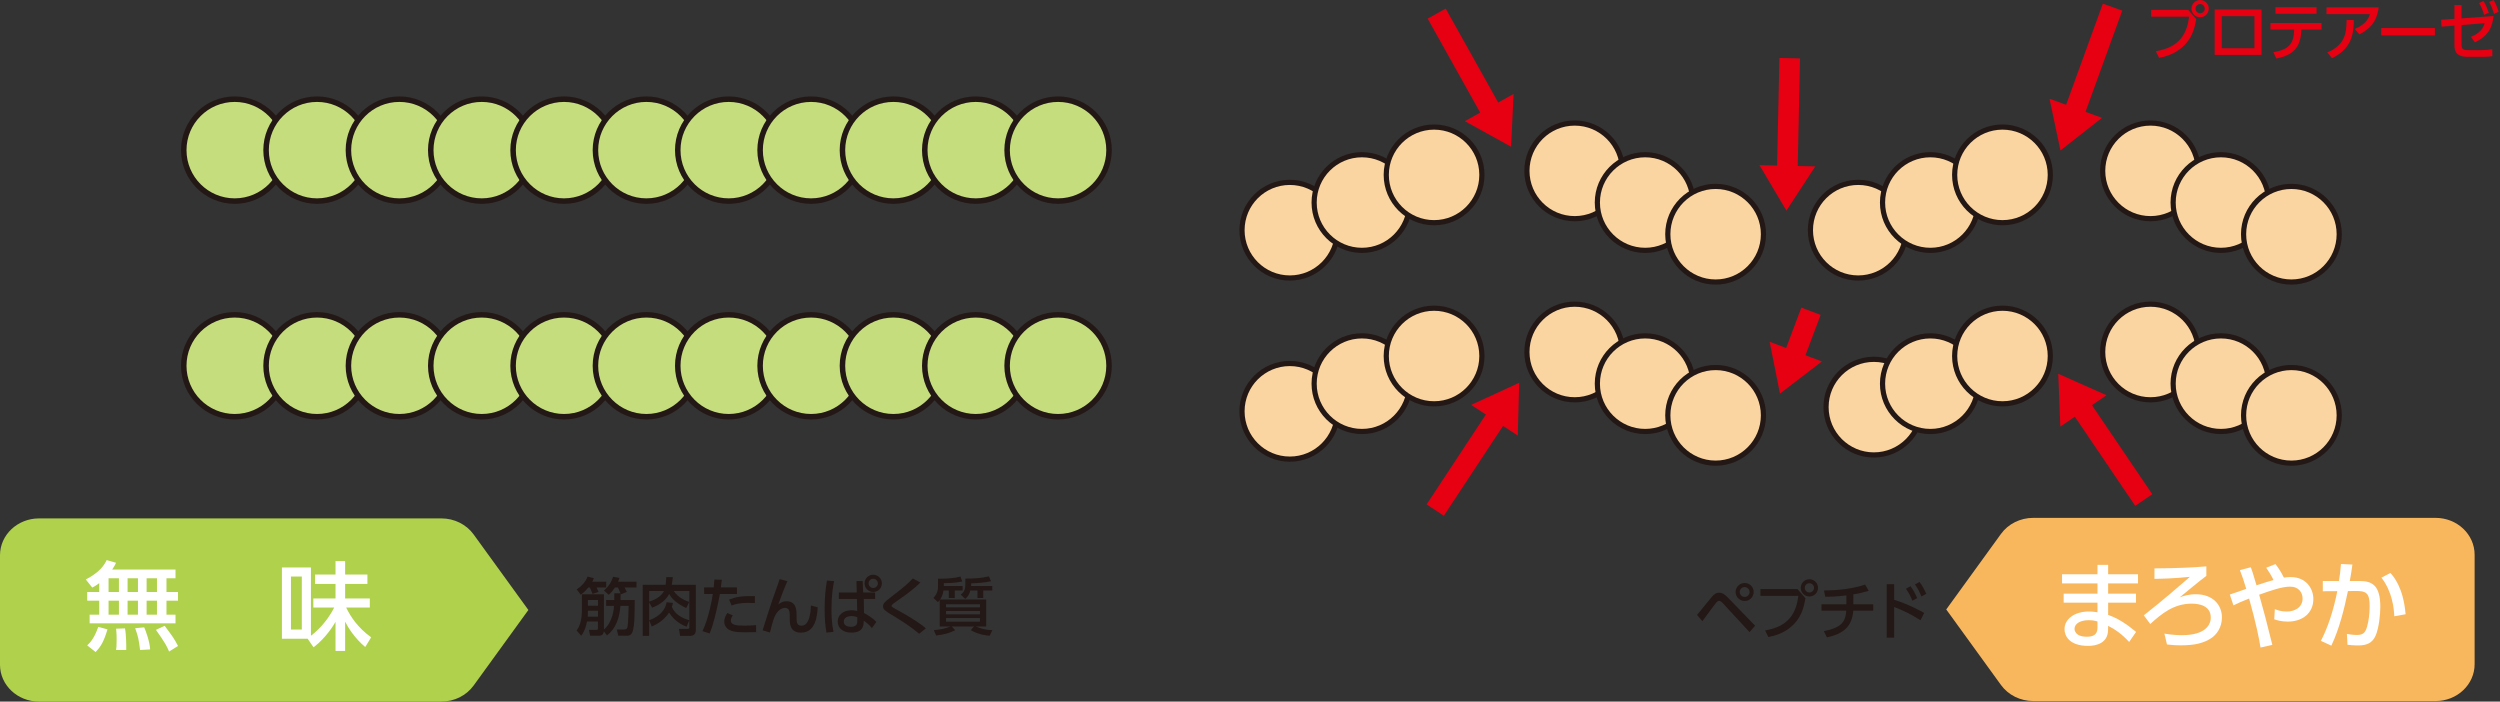 <?xml version="1.0" encoding="UTF-8"?>
<svg width="1297px" height="364px" viewBox="0 0 1297 364" version="1.1" xmlns="http://www.w3.org/2000/svg" xmlns:xlink="http://www.w3.org/1999/xlink">
    <rect x="0" y="0" width="1297" height="364" fill="#333333" stroke="none"/>
    <title>benefit1</title>
    <g id="画像の書き出し" stroke="none" stroke-width="1" fill="none" fill-rule="evenodd">
        <g id="benefit1" transform="translate(0, 0.001)" fill-rule="nonzero">
            <g id="point1_1" transform="translate(0, 51.45)">
                <circle id="Oval" stroke="#231815" stroke-width="2.86" fill="#C6DD7E" cx="121.77" cy="26.44" r="26.44"></circle>
                <circle id="Oval" stroke="#231815" stroke-width="2.86" fill="#C6DD7E" cx="164.48" cy="26.44" r="26.44"></circle>
                <circle id="Oval" stroke="#231815" stroke-width="2.86" fill="#C6DD7E" cx="207.2" cy="26.44" r="26.44"></circle>
                <circle id="Oval" stroke="#231815" stroke-width="2.86" fill="#C6DD7E" cx="249.92" cy="26.44" r="26.44"></circle>
                <circle id="Oval" stroke="#231815" stroke-width="2.86" fill="#C6DD7E" cx="292.63" cy="26.44" r="26.44"></circle>
                <circle id="Oval" stroke="#231815" stroke-width="2.86" fill="#C6DD7E" cx="335.35" cy="26.44" r="26.44"></circle>
                <circle id="Oval" stroke="#231815" stroke-width="2.86" fill="#C6DD7E" cx="378.06" cy="26.44" r="26.44"></circle>
                <circle id="Oval" stroke="#231815" stroke-width="2.86" fill="#C6DD7E" cx="420.78" cy="26.44" r="26.44"></circle>
                <circle id="Oval" stroke="#231815" stroke-width="2.86" fill="#C6DD7E" cx="463.5" cy="26.44" r="26.44"></circle>
                <circle id="Oval" stroke="#231815" stroke-width="2.86" fill="#C6DD7E" cx="506.21" cy="26.44" r="26.44"></circle>
                <circle id="Oval" stroke="#231815" stroke-width="2.86" fill="#C6DD7E" cx="548.93" cy="26.44" r="26.44"></circle>
                <circle id="Oval" stroke="#231815" stroke-width="2.86" fill="#C6DD7E" cx="121.77" cy="138.31" r="26.44"></circle>
                <circle id="Oval" stroke="#231815" stroke-width="2.86" fill="#C6DD7E" cx="164.48" cy="138.31" r="26.44"></circle>
                <circle id="Oval" stroke="#231815" stroke-width="2.86" fill="#C6DD7E" cx="207.2" cy="138.31" r="26.44"></circle>
                <circle id="Oval" stroke="#231815" stroke-width="2.86" fill="#C6DD7E" cx="249.92" cy="138.31" r="26.44"></circle>
                <circle id="Oval" stroke="#231815" stroke-width="2.86" fill="#C6DD7E" cx="292.63" cy="138.31" r="26.44"></circle>
                <circle id="Oval" stroke="#231815" stroke-width="2.86" fill="#C6DD7E" cx="335.35" cy="138.31" r="26.44"></circle>
                <circle id="Oval" stroke="#231815" stroke-width="2.86" fill="#C6DD7E" cx="378.06" cy="138.31" r="26.44"></circle>
                <circle id="Oval" stroke="#231815" stroke-width="2.86" fill="#C6DD7E" cx="420.78" cy="138.31" r="26.44"></circle>
                <circle id="Oval" stroke="#231815" stroke-width="2.86" fill="#C6DD7E" cx="463.5" cy="138.31" r="26.44"></circle>
                <circle id="Oval" stroke="#231815" stroke-width="2.86" fill="#C6DD7E" cx="506.21" cy="138.31" r="26.44"></circle>
                <circle id="Oval" stroke="#231815" stroke-width="2.86" fill="#C6DD7E" cx="548.93" cy="138.31" r="26.44"></circle>
                <path d="M321.91,256.35 C320.97,254.18 320.87,253.95 320.61,253.36 L319.02,253.36 C317.56,255.57 316.78,256.28 315.81,257.12 L313.34,254.95 C316.16,252.35 317.3,250.18 318.08,247.78 L321.39,248.36 C321.13,249.17 320.97,249.66 320.64,250.37 L330.21,250.37 L330.21,253.36 L324.04,253.36 C324.36,253.94 324.82,254.76 325.21,255.63 C324.46,255.95 322.55,256.67 322.06,256.9 L321.96,256.54 L321.96,259.88 L329.29,259.88 C329.26,266.57 329.26,272.93 328.22,276.21 C327.8,277.54 326.79,278.38 325.33,278.38 L320.79,278.38 L319.98,275.1 L323.87,275.1 C324.1,275.1 324.88,275.1 325.2,274.61 C325.82,273.77 325.91,270.88 326.14,262.86 L321.89,262.86 C321.34,269.12 319.65,274.51 314.91,278.24 L313.29,276.07 C313.23,276.72 312.87,278.37 310.92,278.37 L306.15,278.37 L305.53,275.32 L309.42,275.32 C309.97,275.32 310.2,275.25 310.2,274.61 L310.2,271.01 L304.52,271.01 C303.68,275.49 302.22,277.44 301.53,278.38 L299.13,275.62 C300.98,273.41 301.89,269.49 301.89,265.04 L301.89,256.86 L313.31,256.86 L313.31,275.13 C314.22,274.45 318.08,270.91 318.54,262.86 L314.45,262.86 L314.45,259.87 L318.7,259.87 L318.7,256.33 L321.88,256.33 L321.91,256.35 Z M305.2,253.36 C303.41,255.53 302.34,256.31 301.27,257.09 L299.19,254.3 C301.88,252.61 303.9,250.24 304.84,247.68 L308.09,248.49 C307.83,249.2 307.63,249.69 307.28,250.37 L314.49,250.37 L314.49,253.36 L309.49,253.36 C309.81,253.94 310.37,255.15 310.56,255.63 L307.41,256.67 C306.99,255.53 306.53,254.4 306.05,253.36 L305.21,253.36 L305.2,253.36 Z M310.23,268.46 L310.23,265.41 L305,265.41 C305,266.45 305,267.13 304.9,268.46 L310.22,268.46 L310.23,268.46 Z M310.23,259.82 L305,259.82 L305,262.81 L310.23,262.81 L310.23,259.82 Z" id="Shape" fill="#231815"></path>
                <path d="M336.78,261.02 L336.78,278.42 L333.44,278.42 L333.44,251.94 L345.32,251.94 C345.48,250.87 345.58,249.86 345.64,247.98 L349.05,247.98 C348.95,248.92 348.86,250.25 348.53,251.94 L360.99,251.94 L360.99,275.47 C360.99,277.19 360.02,278.42 358.23,278.42 L352.84,278.42 L352.26,274.82 L356.67,274.82 C356.96,274.82 357.64,274.82 357.64,274.01 L357.64,255.15 L349.53,255.15 C351.83,258.69 355.83,260.25 357.61,260.83 L355.99,264.01 C350.31,261.25 348.43,258.91 347.16,256.68 C345.21,260.74 340.67,262.91 338.33,263.85 L336.77,261.03 L336.78,261.02 Z M336.78,255.15 L336.78,260.67 C340.51,259.53 343.3,257.62 344.47,255.15 L336.78,255.15 Z M336.81,270.31 C344.57,267.52 345.54,262.52 345.83,261 L349.11,261.36 C349.01,261.81 348.95,262.33 348.59,263.47 C349.24,264.87 350.99,268.53 357.61,270.32 L356.21,273.7 C354.26,272.95 350.24,271.2 347.12,266.37 C344.26,270.62 340.63,272.5 338.13,273.61 L336.8,270.33 L336.81,270.31 Z" id="Shape" fill="#231815"></path>
                <path d="M364.45,275.99 C367.5,269.56 369.32,260.25 369.81,256.71 L365.3,256.71 L365.3,253.3 L370.27,253.3 C370.5,251.06 370.53,250.61 370.63,249.21 L374.49,249.34 C374.26,251.35 374.16,251.97 373.97,253.3 L382.34,253.3 L382.34,256.71 L373.48,256.71 C371.86,265.51 370.01,272.78 368.16,277.19 L364.46,275.99 L364.45,275.99 Z M380.19,267.81 C379.7,268.52 379.15,269.5 379.15,270.5 C379.15,272.87 382.27,273.13 386.19,273.13 C387.23,273.13 390.15,273.06 392.26,272.87 L392.29,276.5 C390.25,276.53 388.2,276.57 386.16,276.57 C381.94,276.57 379.99,276.21 378.34,275.34 C376.88,274.59 375.74,273 375.74,271.06 C375.74,269.12 376.75,267.49 377.33,266.58 L380.19,267.81 L380.19,267.81 Z M391.61,261.41 C390.7,261.38 389.73,261.31 388.14,261.31 C384.12,261.31 381.65,261.89 379.51,262.67 L378.28,259.59 C381.53,258.32 384.25,257.67 391.62,257.8 L391.62,261.4 L391.61,261.41 Z" id="Shape" fill="#231815"></path>
                <path d="M408.5,250.05 C406.81,253.81 404.77,259.24 403.76,262.19 C404.77,261.38 405.93,260.47 408.04,260.47 C413.3,260.47 413.27,265.47 413.27,267.97 L413.27,269.59 C413.27,271.34 413.5,273.16 415.77,273.16 C416.91,273.16 418.59,272.8 419.7,269.46 C420.41,267.22 420.67,265.14 420.67,262.68 L424.21,263.59 C423.98,268.2 423.14,276.77 415.51,276.77 C409.73,276.77 409.73,271.84 409.73,269.76 L409.73,268.72 C409.73,266.22 409.7,263.92 407.26,263.92 C405.96,263.92 403.56,264.8 401.97,268.24 C401.06,270.15 399.76,275.41 399.44,276.71 L395.64,275.54 C397.81,268.63 400.25,260.87 402.42,254.93 C403.59,251.75 404.08,250.29 404.46,248.99 L408.48,250.06 L408.5,250.05 Z" id="Path" fill="#231815"></path>
                <path d="M432.72,250.02 C432.2,252.78 431.36,257.16 431.36,264.56 C431.36,267.55 431.49,272.09 432.4,276.34 L428.76,276.76 C428.08,272.96 427.82,269.04 427.82,264.52 C427.82,259.49 428.14,254.72 429.02,249.75 L432.72,250.01 L432.72,250.02 Z M444.34,249.99 L447.55,249.99 L447.81,255.93 L454.01,255.93 L454.01,259.27 L448.13,259.27 L448.26,266.6 C450.76,267.8 453.23,269.68 454.65,271.21 L452.35,274.42 C450.99,272.7 449.69,271.66 448.1,270.56 L448.07,271.5 C447.94,275.3 445.64,276.76 441.68,276.76 C436.68,276.76 434.6,273.81 434.6,270.98 C434.6,267.57 437.49,265.14 441.81,265.14 C443.17,265.14 444.05,265.37 444.7,265.53 L444.57,259.27 L435.19,259.27 L435.19,255.93 L444.47,255.93 L444.34,249.99 L444.34,249.99 Z M444.76,268.78 C444.08,268.49 443.27,268.16 441.81,268.16 C439.89,268.16 437.75,268.87 437.75,271.02 C437.75,273.17 439.83,273.75 441.45,273.75 C444.76,273.75 444.76,271.77 444.76,270.6 L444.76,268.78 L444.76,268.78 Z M457.51,251.19 C457.51,253.69 455.5,255.67 453.03,255.67 C450.56,255.67 448.55,253.72 448.55,251.19 C448.55,248.66 450.59,246.71 453.03,246.71 C455.47,246.71 457.51,248.69 457.51,251.19 L457.51,251.19 Z M450.63,251.19 C450.63,252.49 451.7,253.59 453.03,253.59 C454.36,253.59 455.43,252.52 455.43,251.19 C455.43,249.86 454.33,248.79 453.03,248.79 C451.73,248.79 450.63,249.86 450.63,251.19 Z" id="Shape" fill="#231815"></path>
                <path d="M476.81,277.32 C472.2,273.39 468.31,271.02 462.11,267.23 C459.45,265.57 458.09,264.73 458.09,263.11 C458.09,261.62 459.26,260.61 461.69,258.73 C469.15,252.98 471.07,251.3 473.57,248.64 L477.5,250.78 C474.61,253.54 472.01,255.75 464.36,261.07 C463.58,261.62 462.51,262.37 462.51,262.89 C462.51,263.38 463.61,263.96 464.52,264.45 C469.81,267.27 476.89,271.46 480.33,274.54 L476.83,277.33 L476.81,277.32 Z" id="Path" fill="#231815"></path>
                <path d="M511.65,259.56 L511.65,273.55 L506.13,273.55 C509.57,274.91 511.71,275.37 514.8,275.47 L513.47,278.36 C512.11,278.26 507.95,277.97 503.64,275.47 L505.3,273.55 L493.75,273.55 L495.57,275.5 C492.23,277.09 490.08,277.71 485.67,278.26 L484.44,275.47 C488.47,275.11 490.74,274.56 493.07,273.55 L487.52,273.55 L487.52,259.89 C487.19,260.31 487,260.51 486.58,260.93 L484.28,258.76 C485.03,257.92 486.62,256.1 486.62,253.31 L486.62,248.8 C492.3,248.8 495.35,248.44 498.3,247.66 L499.21,250.22 C497.29,250.64 495.12,251.03 489.67,251.1 L489.67,252.56 L499.41,252.56 L499.41,254.9 L495.32,254.9 L495.32,258.79 L492.24,258.79 L492.24,254.9 L489.45,254.9 C489.29,256 489.06,257.53 487.76,259.57 L511.68,259.57 L511.65,259.56 Z M508.4,262.03 L490.81,262.03 L490.81,263.65 L508.4,263.65 L508.4,262.03 Z M508.4,265.53 L490.81,265.53 L490.81,267.28 L508.4,267.28 L508.4,265.53 Z M508.4,269.2 L490.81,269.2 L490.81,271.08 L508.4,271.08 L508.4,269.2 Z M503.86,252.55 L514.8,252.55 L514.8,254.89 L510.09,254.89 L510.09,258.78 L507.1,258.78 L507.1,254.89 L503.4,254.89 C502.91,256.81 502.3,257.88 500.8,259.27 L498.43,257.06 C499.44,256.22 500.8,255.08 500.8,252.16 L500.8,248.72 C505.67,248.72 509.27,248.49 513.04,247.55 L514.14,250.08 C511.51,250.79 506.64,251.12 503.85,251.18 L503.85,252.54 L503.86,252.55 Z" id="Shape" fill="#231815"></path>
                <path d="M229.01,312.53 L20.24,312.53 C9.06,312.53 0,303.98 0,293.42 L0,236.61 C0,226.06 9.06,217.5 20.24,217.5 L229.02,217.5 C235.7,217.5 241.95,220.61 245.72,225.82 L274.12,265.01 L245.72,304.2 C241.95,309.41 235.7,312.52 229.02,312.52 L229.01,312.53 Z" id="Path" fill="#B0D14C"></path>
                <path d="M51.49,251.09 C49.85,252.34 48.95,252.83 47.85,253.38 L44.51,249.19 C51.79,245.4 54.13,241.72 55.32,239.12 L60.2,240.52 C59.75,241.52 59.35,242.36 58.21,244.01 L91.05,244.01 L91.05,248.55 L86.37,248.55 L86.37,255.68 L92.35,255.68 L92.35,260.16 L86.37,260.16 L86.37,267.44 L91.05,267.44 L91.05,271.93 L46.5,271.93 L46.5,267.44 L51.48,267.44 L51.48,260.16 L45.25,260.16 L45.25,255.68 L51.48,255.68 L51.48,251.1 L51.49,251.09 Z M55.77,275.06 C53.78,281.64 52.23,284.08 49.59,286.82 L45.25,283.38 C46.95,281.79 48.99,279.49 50.98,273.76 L55.77,275.06 Z M56.32,248.55 L56.32,255.68 L61.7,255.68 L61.7,248.55 L56.32,248.55 Z M56.32,260.16 L56.32,267.44 L61.7,267.44 L61.7,260.16 L56.32,260.16 Z M64.84,274.56 C65.49,277.75 65.54,283.88 65.49,285.77 L60.21,285.77 C60.41,284.62 60.51,284.03 60.51,280.09 C60.51,279.14 60.51,277.05 60.21,274.71 L64.84,274.56 Z M66.19,248.55 L66.19,255.68 L71.57,255.68 L71.57,248.55 L66.19,248.55 Z M66.19,260.16 L66.19,267.44 L71.57,267.44 L71.57,260.16 L66.19,260.16 Z M74.81,274.01 C75.71,276 77.7,281.54 77.9,285.47 L72.67,285.77 C72.02,280.69 71.77,278.94 70.13,274.46 L74.82,274.01 L74.81,274.01 Z M76.06,248.55 L76.06,255.68 L81.44,255.68 L81.44,248.55 L76.06,248.55 Z M76.06,260.16 L76.06,267.44 L81.44,267.44 L81.44,260.16 L76.06,260.16 Z M85.43,273.22 C89.72,279 90.21,279.6 92.36,283.68 L87.73,286.57 C86.63,283.93 85.69,282.08 80.9,275.31 L85.44,273.22 L85.43,273.22 Z" id="Shape" fill="#FFFFFF"></path>
                <path d="M162.56,263.75 L162.56,259.02 L174.07,259.02 L174.07,251.49 L163.45,251.49 L163.45,246.61 L174.07,246.61 L174.07,239.63 L179.05,239.63 L179.05,246.61 L190.61,246.61 L190.61,251.49 L179.05,251.49 L179.05,259.02 L191.86,259.02 L191.86,263.75 L179.6,263.75 C181.89,268.53 185.63,274.17 192.56,279.2 L189.47,284.23 C184.04,279.65 180.65,274.26 179.05,271.07 L179.05,286.27 L174.07,286.27 L174.07,271.17 C173.32,272.47 169.28,279.39 162.66,284.38 L159.62,279.94 L146.26,279.94 L146.26,242.96 L161.31,242.96 L161.31,278.39 C166.84,274.15 170.93,268.62 173.37,263.74 L162.56,263.74 L162.56,263.75 Z M156.58,247.65 L150.95,247.65 L150.95,275.16 L156.58,275.16 L156.58,247.65 L156.58,247.65 Z" id="Shape" fill="#FFFFFF"></path>
            </g>
            <g id="point1_2" transform="translate(644.35, 0)">
                <circle id="Oval" stroke="#231815" stroke-width="2.69" fill="#FBD5A1" cx="24.81" cy="119.42" r="24.81"></circle>
                <circle id="Oval" stroke="#231815" stroke-width="2.69" fill="#FBD5A1" cx="62.23" cy="105.08" r="24.81"></circle>
                <circle id="Oval" stroke="#231815" stroke-width="2.69" fill="#FBD5A1" cx="99.65" cy="90.73" r="24.81"></circle>
                <circle id="Oval" stroke="#231815" stroke-width="2.69" fill="#FBD5A1" cx="172.62" cy="88.64" r="24.81"></circle>
                <circle id="Oval" stroke="#231815" stroke-width="2.69" fill="#FBD5A1" cx="209.17" cy="105.08" r="24.81"></circle>
                <circle id="Oval" stroke="#231815" stroke-width="2.69" fill="#FBD5A1" cx="245.72" cy="121.51" r="24.81"></circle>
                <circle id="Oval" stroke="#231815" stroke-width="2.69" fill="#FBD5A1" cx="319.7" cy="119.42" r="24.81"></circle>
                <circle id="Oval" stroke="#231815" stroke-width="2.69" fill="#FBD5A1" cx="357.12" cy="105.08" r="24.81"></circle>
                <circle id="Oval" stroke="#231815" stroke-width="2.69" fill="#FBD5A1" cx="394.54" cy="90.73" r="24.81"></circle>
                <circle id="Oval" stroke="#231815" stroke-width="2.69" fill="#FBD5A1" cx="471.33" cy="88.64" r="24.81"></circle>
                <circle id="Oval" stroke="#231815" stroke-width="2.69" fill="#FBD5A1" cx="507.88" cy="105.08" r="24.81"></circle>
                <circle id="Oval" stroke="#231815" stroke-width="2.69" fill="#FBD5A1" cx="544.43" cy="121.51" r="24.81"></circle>
                <circle id="Oval" stroke="#231815" stroke-width="2.69" fill="#FBD5A1" cx="24.81" cy="213.39" r="24.81"></circle>
                <circle id="Oval" stroke="#231815" stroke-width="2.69" fill="#FBD5A1" cx="62.23" cy="199.05" r="24.81"></circle>
                <circle id="Oval" stroke="#231815" stroke-width="2.69" fill="#FBD5A1" cx="99.65" cy="184.7" r="24.81"></circle>
                <circle id="Oval" stroke="#231815" stroke-width="2.69" fill="#FBD5A1" cx="172.62" cy="182.61" r="24.81"></circle>
                <circle id="Oval" stroke="#231815" stroke-width="2.69" fill="#FBD5A1" cx="209.17" cy="199.05" r="24.81"></circle>
                <circle id="Oval" stroke="#231815" stroke-width="2.69" fill="#FBD5A1" cx="245.72" cy="215.48" r="24.81"></circle>
                <circle id="Oval" stroke="#231815" stroke-width="2.69" fill="#FBD5A1" cx="327.81" cy="211.22" r="24.81"></circle>
                <circle id="Oval" stroke="#231815" stroke-width="2.69" fill="#FBD5A1" cx="357.12" cy="199.05" r="24.81"></circle>
                <circle id="Oval" stroke="#231815" stroke-width="2.69" fill="#FBD5A1" cx="394.54" cy="184.7" r="24.81"></circle>
                <circle id="Oval" stroke="#231815" stroke-width="2.69" fill="#FBD5A1" cx="471.33" cy="182.61" r="24.81"></circle>
                <circle id="Oval" stroke="#231815" stroke-width="2.69" fill="#FBD5A1" cx="507.88" cy="199.05" r="24.81"></circle>
                <circle id="Oval" stroke="#231815" stroke-width="2.69" fill="#FBD5A1" cx="544.43" cy="215.48" r="24.81"></circle>
                <path d="M236.08,319.03 C237.31,317.6 242.54,311.08 243.64,309.78 C245.17,307.96 246.27,307.48 247.53,307.48 C248.99,307.48 250.26,308.1 252.2,310.14 L266.19,324.61 L263.3,327.95 L249.44,312.92 C248.89,312.3 248.14,311.72 247.46,311.72 C246.94,311.72 246.42,312.14 245.93,312.73 C244.73,314.19 239.86,320.94 238.85,322.27 L236.06,319.02 L236.08,319.03 Z M265.46,307.12 C265.46,309.72 263.35,311.79 260.79,311.79 C258.23,311.79 256.08,309.71 256.08,307.12 C256.08,304.53 258.22,302.45 260.79,302.45 C263.36,302.45 265.46,304.53 265.46,307.12 Z M258.22,307.12 C258.22,308.52 259.36,309.68 260.78,309.68 C262.2,309.68 263.34,308.51 263.34,307.12 C263.34,305.73 262.17,304.56 260.78,304.56 C259.39,304.56 258.22,305.7 258.22,307.12 Z" id="Shape" fill="#231815"></path>
                <path d="M288.19,305.63 L292.34,310.43 C291.43,315.27 290.36,319.1 287.15,322.89 C285.23,325.16 280.85,329.19 273.06,330.48 L271.37,327.07 C284.19,324.93 287.5,317.56 288.64,309.15 L268.94,309.15 L268.94,305.61 L288.19,305.61 L288.19,305.63 Z M298.84,304.98 C298.84,307.48 296.8,309.46 294.36,309.46 C291.92,309.46 289.88,307.48 289.88,304.98 C289.88,302.48 291.89,300.5 294.36,300.5 C296.83,300.5 298.84,302.48 298.84,304.98 Z M291.96,304.98 C291.96,306.31 293.03,307.38 294.36,307.38 C295.69,307.38 296.76,306.31 296.76,304.98 C296.76,303.65 295.69,302.58 294.36,302.58 C293.03,302.58 291.96,303.62 291.96,304.98 Z" id="Shape" fill="#231815"></path>
                <path d="M317.15,313.48 L327.47,313.48 L327.47,316.82 L317.12,316.82 C316.47,326.52 309.98,329.22 303.46,330.68 L301.87,327.43 C311.25,325.58 313.13,322.4 313.49,316.82 L300.64,316.82 L300.64,313.48 L313.56,313.48 L313.56,308.9 C307.56,309.61 304.44,309.61 302.59,309.61 L301.91,306.33 C309.44,306.3 317.03,305.42 323.27,303.25 L325.12,306.53 C321.94,307.41 319.89,307.93 317.17,308.38 L317.17,313.48 L317.15,313.48 Z" id="Path" fill="#231815"></path>
                <path d="M352.01,321.79 C346.75,318.51 343.44,316.82 338.35,314.94 L338.35,330.81 L334.46,330.81 L334.46,303.09 L338.35,303.09 L338.35,311.17 C345.94,313.57 351.79,316.79 353.93,317.99 L352.01,321.79 L352.01,321.79 Z M346.79,304.1 C348.28,306.02 349.26,307.93 350.29,310.27 L347.79,311.7 C346.82,309.17 345.97,307.64 344.45,305.44 L346.79,304.11 L346.79,304.1 Z M351.46,301.9 C352.82,303.62 353.73,305.31 355,308.03 L352.5,309.46 C351.36,306.73 350.75,305.57 349.12,303.2 L351.46,301.9 Z" id="Shape" fill="#231815"></path>
                <path d="M410.46,363.7 L619.24,363.7 C630.42,363.7 639.48,355.15 639.48,344.59 L639.48,287.78 C639.48,277.23 630.42,268.67 619.24,268.67 L410.46,268.67 C403.78,268.67 397.53,271.78 393.76,276.99 L365.36,316.18 L393.76,355.37 C397.53,360.58 403.78,363.69 410.46,363.69 L410.46,363.7 Z" id="Path" fill="#F8B75D"></path>
                <path d="M464.85,297.93 L464.85,302.66 L449.35,302.66 L449.35,307.99 L463.8,307.99 L463.8,312.67 L449.35,312.67 L449.35,319 C454.58,320.89 458.72,323.58 463.85,327.82 L460.26,333.05 C456.07,328.51 452.54,326.32 449.35,324.68 L449.3,327.02 C449.15,333.5 443.47,335.09 439.03,335.09 C428.91,335.09 426.72,329.61 426.72,326.42 C426.72,321.14 431.9,317.25 439.38,317.25 C441.37,317.25 442.82,317.5 443.82,317.65 L443.82,312.67 L426.28,312.67 L426.28,307.99 L443.82,307.99 L443.82,302.66 L425.43,302.66 L425.43,297.93 L443.82,297.93 L443.82,293.05 L449.35,293.05 L449.35,297.93 L464.85,297.93 L464.85,297.93 Z M443.82,322.4 C442.92,322.15 441.53,321.75 439.24,321.75 C435.1,321.75 431.91,323.44 431.91,326.24 C431.91,326.94 432.26,330.33 438.29,330.33 C441.58,330.33 443.82,329.33 443.82,325.6 L443.82,322.41 L443.82,322.4 Z" id="Shape" fill="#FFFFFF"></path>
                <path d="M500.31,298.77 C496.47,301.61 489.4,307.49 486.46,309.93 C488.2,309.28 490.85,308.29 494.83,308.29 C503.7,308.29 508.39,313.82 508.39,320.35 C508.39,325.63 505.55,329.32 502.71,331.16 C499.02,333.55 494.54,334.8 487.21,334.8 C483.87,334.8 481.73,334.55 479.88,334.35 L478.53,328.72 C482.37,329.37 485.41,329.52 487.7,329.52 C499.56,329.52 502.6,324.34 502.6,320.4 C502.6,314.07 496.27,313.17 492.73,313.17 C483.41,313.17 477.13,318.35 471.2,323.73 L467.86,319.24 C478.57,310.77 486.1,304.19 491.78,299.26 C483.91,300.11 476.73,300.26 473.39,300.31 L473.39,294.88 C485.95,294.78 493.12,294.43 500.3,293.83 L500.3,298.76 L500.31,298.77 Z" id="Path" fill="#FFFFFF"></path>
                <path d="M528.41,335.95 C527.66,331.17 526.12,323.49 522.48,310.53 C518.64,312.03 516.9,312.82 514.36,314.07 L512.47,308.44 C513.87,308.04 519.8,305.9 520.99,305.5 C519.79,301.46 518.95,298.87 517.7,295.78 L523.38,294.28 C524.03,296.07 524.48,297.32 526.32,303.65 C529.61,302.55 533.79,301.26 535.14,300.91 C534.09,298.72 533,296.92 531.35,294.53 L536.18,292.64 C538.27,295.43 539.32,297.22 540.52,299.67 C541.37,299.52 542.46,299.37 544.06,299.37 C552.03,299.37 555.82,305.3 555.82,310.78 C555.82,317.96 550.34,322.49 542.51,322.49 C539.07,322.49 536.53,321.64 535.53,321.29 L535.83,316.01 C537.23,316.56 538.97,317.26 542.06,317.26 C546.1,317.26 550.23,315.17 550.23,310.48 C550.23,307.64 548.44,304.35 543.7,304.35 C539.66,304.35 533.98,306.29 527.7,308.54 C529.64,315.27 531.89,323.74 534.53,334.55 L528.4,335.95 L528.41,335.95 Z" id="Path" fill="#FFFFFF"></path>
                <path d="M559.72,332.46 C563.01,326.28 566.15,317.31 568.24,306.69 L560.72,306.74 L560.72,301.41 L569.09,301.41 C569.59,298.52 569.89,296.08 570.14,292.59 L576.07,292.89 C575.57,296.68 575.32,298.27 574.72,301.41 L579.7,301.41 C586.43,301.41 590.56,303.75 590.56,314.87 C590.56,319.01 589.81,325.88 588.12,329.77 C586.48,333.56 583.49,334.85 579.2,334.85 C576.41,334.85 574.27,334.6 573.52,334.5 L573.22,328.87 C574.22,329.07 576.16,329.42 578.45,329.42 C581.89,329.42 582.84,327.97 583.68,325.13 C584.53,322.39 585.03,318.2 585.03,314.37 C585.03,307.49 583.14,306.55 577.55,306.6 L573.76,306.65 C571.97,315.37 569.32,326.29 565.14,334.96 L559.71,332.47 L559.72,332.46 Z M597.8,319.71 C597.65,315.62 596.75,306.85 591.12,299.68 L595.8,297.24 C597.49,299.18 602.53,304.81 603.67,318.67 L597.79,319.72 L597.8,319.71 Z" id="Shape" fill="#FFFFFF"></path>
                <path d="M490.92,5.14 L495.07,9.94 C494.16,14.78 493.09,18.61 489.88,22.4 C487.96,24.67 483.58,28.7 475.79,29.99 L474.1,26.58 C486.92,24.44 490.23,17.07 491.37,8.66 L471.67,8.66 L471.67,5.12 L490.92,5.12 L490.92,5.14 Z M501.56,4.49 C501.56,6.99 499.52,8.97 497.08,8.97 C494.64,8.97 492.6,6.99 492.6,4.49 C492.6,1.99 494.61,0.01 497.08,0.01 C499.55,0.01 501.56,1.99 501.56,4.49 Z M494.68,4.49 C494.68,5.82 495.75,6.89 497.08,6.89 C498.41,6.89 499.48,5.82 499.48,4.49 C499.48,3.16 498.41,2.09 497.08,2.09 C495.75,2.09 494.68,3.13 494.68,4.49 Z" id="Shape" fill="#E60012"></path>
                <path d="M528.95,4.94 L528.95,28.47 L504.61,28.47 L504.61,4.94 L528.95,4.94 Z M525.25,8.38 L508.31,8.38 L508.31,25.03 L525.25,25.03 L525.25,8.38 Z" id="Shape" fill="#E60012"></path>
                <path d="M535.08,27.08 C543.36,25.68 545.66,22.6 545.86,15.33 L533.56,15.33 L533.56,11.92 L560.04,11.92 L560.04,15.33 L549.59,15.33 C549.33,24.84 545.18,28.64 536.58,30.36 L535.09,27.08 L535.08,27.08 Z M557.47,3.74 L557.47,7.12 L536.15,7.12 L536.15,3.74 L557.47,3.74 L557.47,3.74 Z" id="Shape" fill="#E60012"></path>
                <path d="M589.73,3.81 C588.63,11.89 584.8,15.14 579.73,17.83 L577.3,15.04 C582.92,12.61 584.34,9.91 585.15,7.32 L562.66,7.32 L562.66,3.81 L589.73,3.81 L589.73,3.81 Z M563.05,27.21 C571.94,23.51 573.08,17.47 573.05,10.37 L576.82,10.4 C576.69,16.89 576.11,25.14 565.49,30.17 L563.06,27.22 L563.05,27.21 Z" id="Shape" fill="#E60012"></path>
                <polygon id="Path" fill="#E60012" points="618.86 14.55 618.86 18.35 591.01 18.35 591.01 14.55"></polygon>
                <path d="M632.69,23.02 C632.69,25.78 633.73,26.01 636.32,26.01 L643.1,26.01 C644.66,26.01 647.25,25.78 648.65,25.56 L648.68,29.16 C647.06,29.39 645.56,29.48 643.29,29.48 L635.83,29.48 C629.7,29.48 629.01,26.36 629.01,23.31 L629.01,13.28 L622.29,13.83 L622.1,10.26 L629.01,9.77 L629.01,2.64 L632.68,2.64 L632.68,9.52 L649.3,8.32 C648.55,15.53 645.44,19.19 639.66,21.95 L637.55,19.13 C642.39,17.15 643.78,14.81 644.72,12.02 L632.68,12.99 L632.68,23.02 L632.69,23.02 Z M644.08,0.53 C645.35,2.61 645.93,4.07 646.84,6.6 L644.41,7.7 C643.6,5.07 643.11,3.87 641.81,1.57 L644.08,0.53 Z M649.31,0.01 C650.54,2.12 651.16,3.61 651.97,6.08 L649.54,7.18 C648.79,4.71 648.27,3.25 647.01,1.01 L649.31,-8.8817842e-15 L649.31,0.01 Z" id="Shape" fill="#E60012"></path>
                <polygon id="Path" fill="#E60012" points="418.94 51.25 446.16 61.13 424.61 78.06"></polygon>
                <rect id="Rectangle" fill="#E60012" transform="translate(441.63, 31.27) rotate(109.95) translate(-441.63, -31.27)" x="412.31" y="25.92" width="58.64" height="10.7"></rect>
                <polygon id="Path" fill="#E60012" points="115.61 62.87 140.89 48.74 139.6 76.12"></polygon>
                <polyline id="Path" fill="#E60012" points="105.67 4.45 96.33 9.67 124.94 60.86 134.28 55.63"></polyline>
                <polygon id="Path" fill="#E60012" points="143.07 225.99 118.9 210.05 143.79 198.59"></polygon>
                <rect id="Rectangle" fill="#E60012" transform="translate(116.388, 240.147) rotate(-56.61) translate(-116.388, -240.147)" x="87.068" y="234.797" width="58.64" height="10.7"></rect>
                <polygon id="Path" fill="#E60012" points="448.53 205.06 424.55 221.3 423.49 193.92"></polygon>
                <rect id="Rectangle" fill="#E60012" transform="translate(451.384, 235.147) rotate(-124.12) translate(-451.384, -235.147)" x="422.064" y="229.797" width="58.64" height="10.7"></rect>
                <polygon id="Path" fill="#E60012" points="268.47 85.7 297.42 86.32 282.44 109.27"></polygon>
                <rect id="Rectangle" fill="#E60012" transform="translate(283.529, 59.498) rotate(91.23) translate(-283.529, -59.498)" x="254.209" y="54.148" width="58.64" height="10.7"></rect>
                <polygon id="Path" fill="#E60012" points="273.74 177.32 300.85 187.52 279.1 204.2"></polygon>
                <rect id="Rectangle" fill="#E60012" transform="translate(290.75, 173.268) rotate(110.62) translate(-290.75, -173.268)" x="278.16" y="167.917" width="25.18" height="10.7"></rect>
            </g>
        </g>
    </g>
</svg>